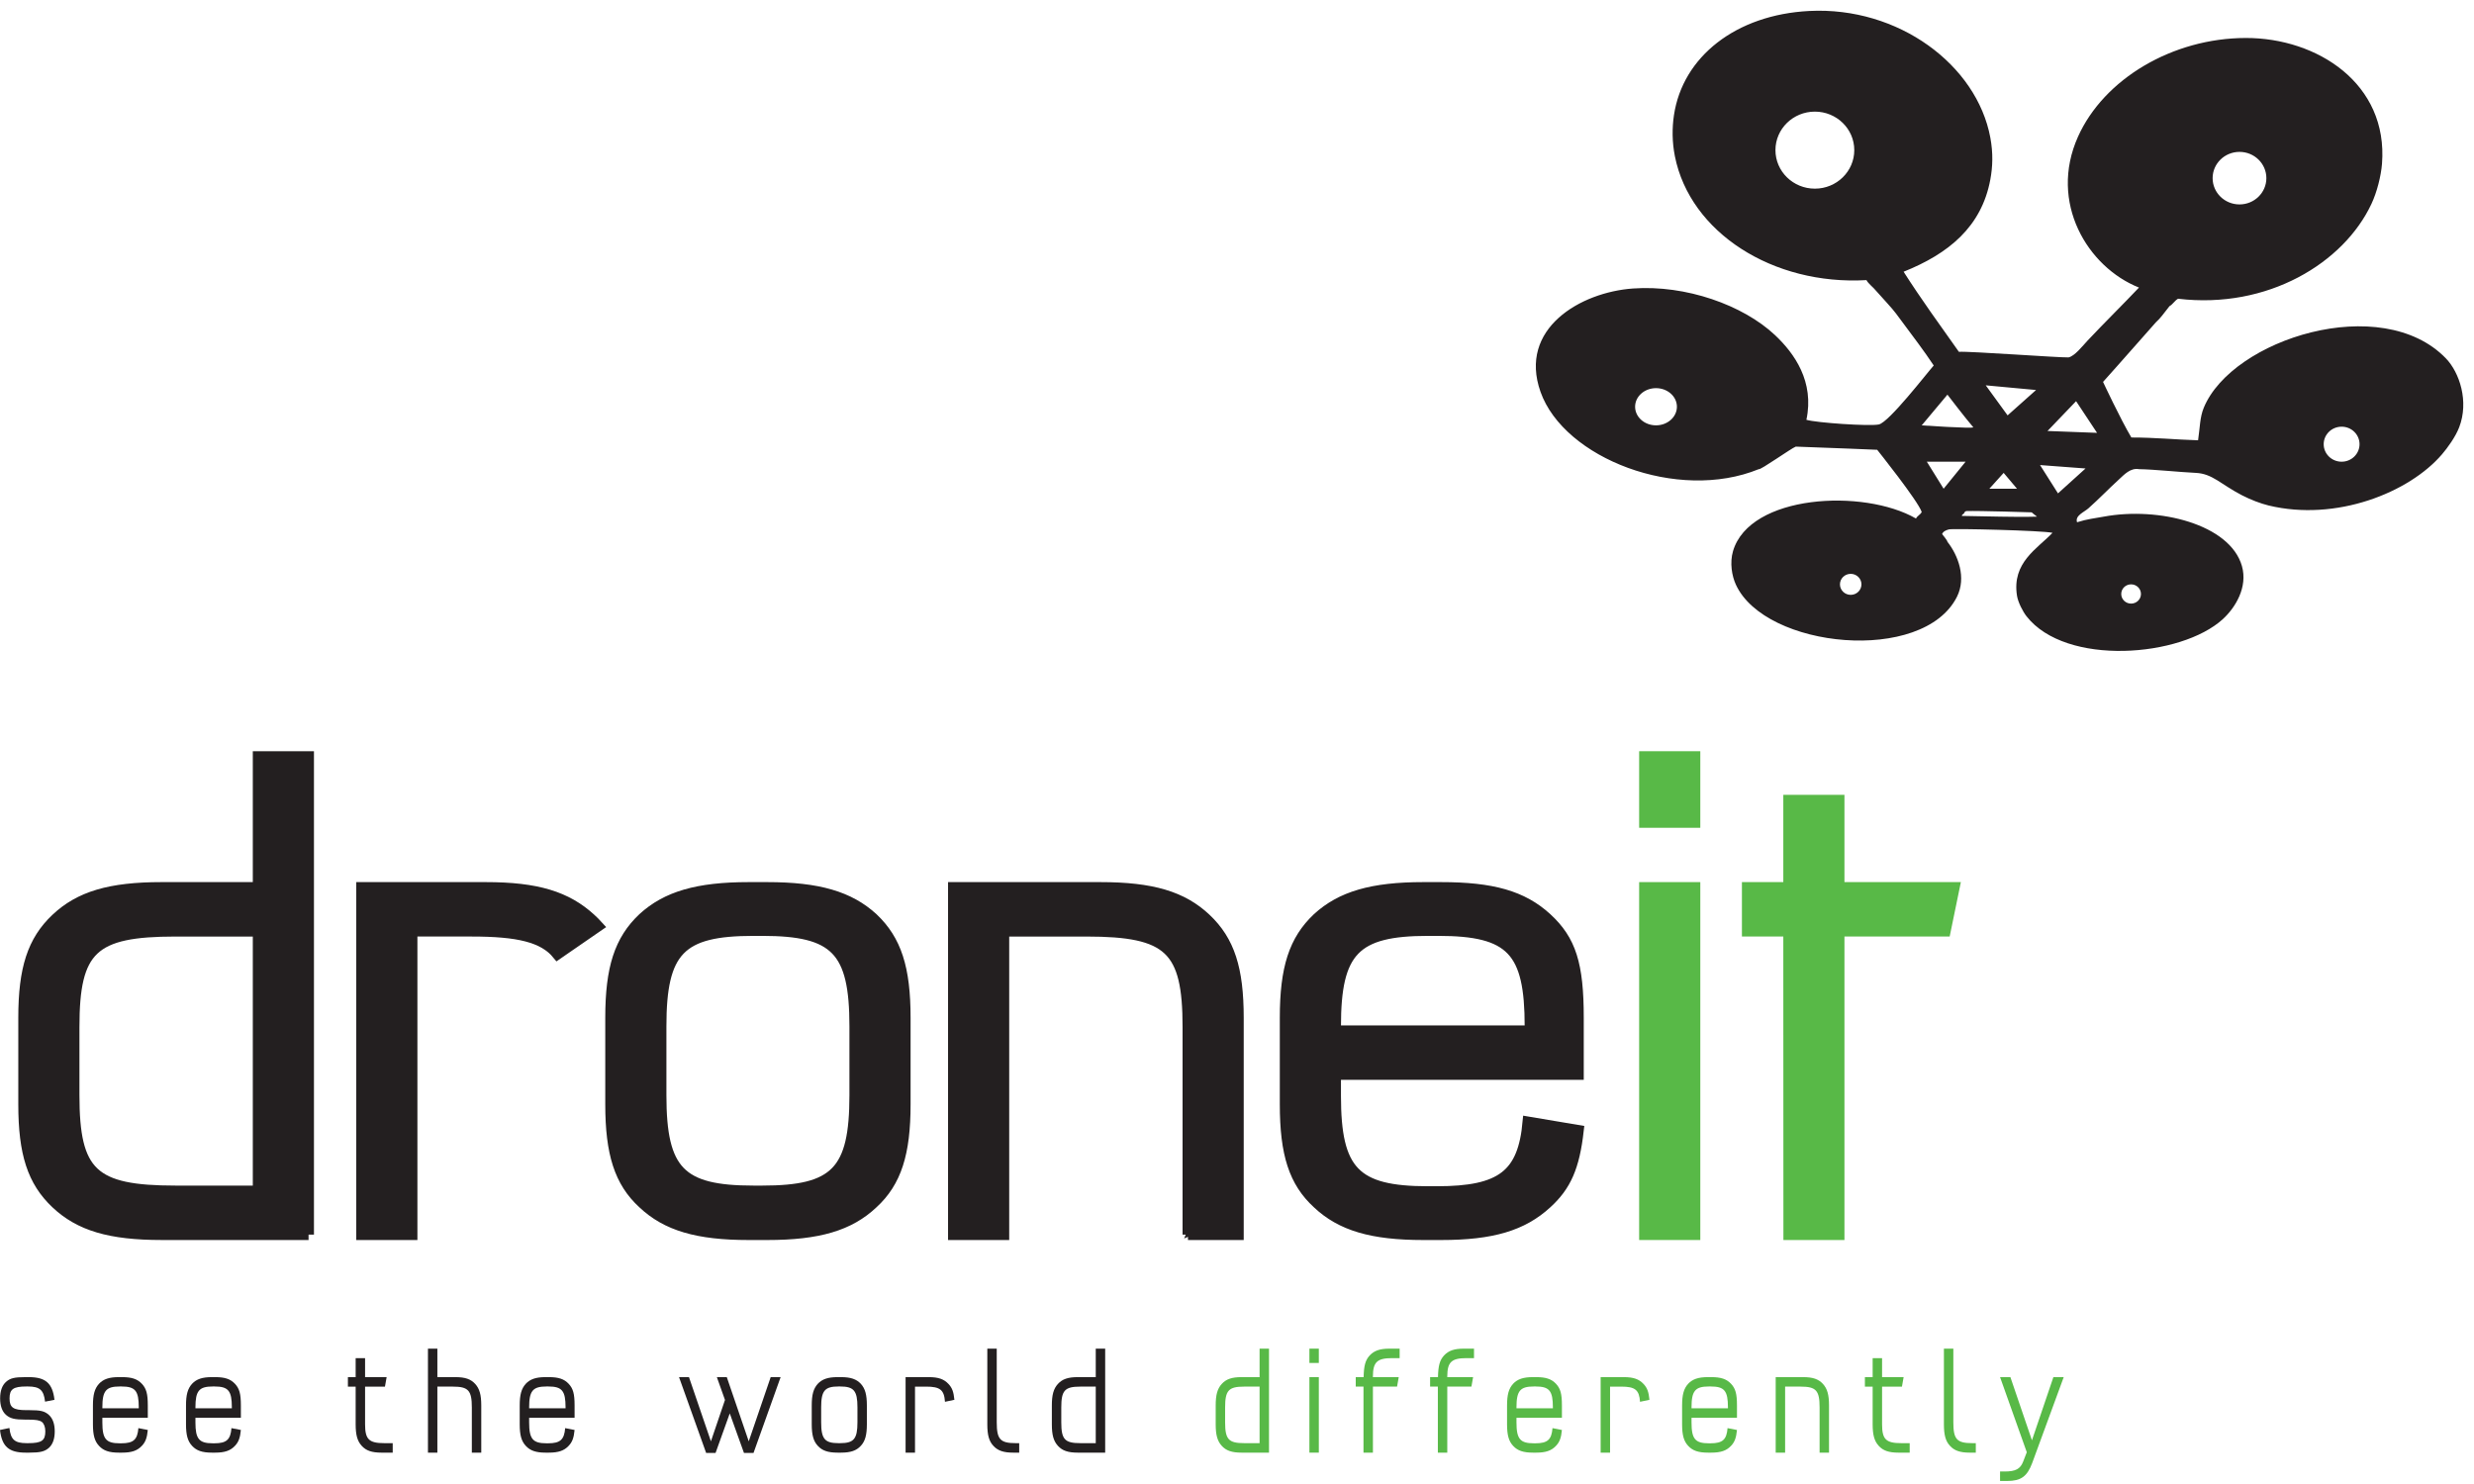 <?xml version="1.0" encoding="UTF-8" standalone="no"?>
<!DOCTYPE svg PUBLIC "-//W3C//DTD SVG 1.1//EN" "http://www.w3.org/Graphics/SVG/1.1/DTD/svg11.dtd">
<svg xmlns="http://www.w3.org/2000/svg" xmlns:xlink="http://www.w3.org/1999/xlink" xmlns:serif="http://www.serif.com/" width="150" height="90" viewBox="0 0 955 571" version="1.1" xml:space="preserve" style="fill-rule:evenodd;clip-rule:evenodd;stroke-miterlimit:2;"><g><path d="M119.108,475.708l0,-184.566l-19.437,0l0,50.541l-37.275,0c-19.967,0 -31.684,3.521 -40.734,12.071c-9.054,8.55 -12.516,19.363 -12.516,38.221l0,33.442c0,18.858 3.462,29.671 12.516,38.221c9.05,8.55 20.767,12.07 40.734,12.07l56.712,0Zm-19.437,-16.845l-31.95,0c-31.95,0 -39.138,-6.792 -39.138,-36.967l0,-26.4c0,-30.175 7.188,-36.963 39.138,-36.963l31.95,0l0,100.33Z" style="fill:#231f20;fill-rule:nonzero;"/><path d="M119.108,475.708l0,-184.566l-19.437,0l0,50.541l-37.275,0c-19.967,0 -31.684,3.521 -40.734,12.071c-9.054,8.55 -12.516,19.363 -12.516,38.221l0,33.442c0,18.858 3.462,29.671 12.516,38.221c9.05,8.55 20.767,12.07 40.734,12.07l56.712,0Zm-19.437,-16.845l-31.95,0c-31.95,0 -39.138,-6.792 -39.138,-36.967l0,-26.4c0,-30.175 7.188,-36.963 39.138,-36.963l31.95,0l0,100.33Z" style="fill:none;stroke:#231f20;stroke-width:4.17px;"/><path d="M349.413,391.975c0,-19.113 -3.463,-29.925 -12.513,-38.475c-9.054,-8.296 -21.033,-11.817 -40.737,-11.817l-7.188,0c-19.704,0 -31.683,3.521 -40.738,11.817c-9.054,8.55 -12.512,19.362 -12.512,38.475l0,33.446c0,18.858 3.458,29.921 12.512,38.221c9.055,8.55 21.034,12.07 40.738,12.07l7.188,0c19.704,0 31.683,-3.52 40.737,-12.07c9.05,-8.3 12.513,-19.363 12.513,-38.221l0,-33.446Zm-55.113,-33.696c28.221,0 35.675,7.546 35.675,36.967l0,26.654c0,29.421 -7.454,36.963 -35.675,36.963l-3.462,0c-28.221,0 -35.68,-7.542 -35.68,-36.963l0,-26.654c0,-29.421 7.459,-36.967 35.68,-36.967l3.462,0Z" style="fill:#231f20;fill-rule:nonzero;"/><path d="M349.413,391.975c0,-19.113 -3.463,-29.925 -12.513,-38.475c-9.054,-8.296 -21.033,-11.817 -40.737,-11.817l-7.188,0c-19.704,0 -31.683,3.521 -40.738,11.817c-9.054,8.55 -12.512,19.362 -12.512,38.475l0,33.446c0,18.858 3.458,29.921 12.512,38.221c9.055,8.55 21.034,12.07 40.738,12.07l7.188,0c19.704,0 31.683,-3.52 40.737,-12.07c9.05,-8.3 12.513,-19.363 12.513,-38.221l0,-33.446Zm-55.113,-33.696c28.221,0 35.675,7.546 35.675,36.967l0,26.654c0,29.421 -7.454,36.963 -35.675,36.963l-3.462,0c-28.221,0 -35.68,-7.542 -35.68,-36.963l0,-26.654c0,-29.421 7.459,-36.967 35.68,-36.967l3.462,0Z" style="fill:none;stroke:#231f20;stroke-width:4.17px;"/><path d="M458.571,475.708l19.437,0l0,-83.733c0,-18.858 -3.462,-29.671 -12.516,-38.221c-9.05,-8.55 -20.767,-12.071 -40.734,-12.071l-56.712,0l0,134.025l19.437,0l0,-117.175l31.95,0c31.95,0 39.138,6.788 39.138,36.963l0,80.212Z" style="fill:#231f20;fill-rule:nonzero;"/><path d="M458.571,475.708l19.437,0l0,-83.733c0,-18.858 -3.462,-29.671 -12.516,-38.221c-9.05,-8.55 -20.767,-12.071 -40.734,-12.071l-56.712,0l0,134.025l19.437,0l0,-117.175l31.95,0c31.95,0 39.138,6.788 39.138,36.963l0,80.212Z" style="fill:none;stroke:#231f20;stroke-width:4.17px;"/><path d="M589.829,432.208c-1.862,20.367 -10.117,26.905 -35.146,26.905l-3.458,0c-28.225,0 -35.679,-7.792 -35.679,-36.963l0,-8.3l93.721,0l0,-21.875c0,-20.621 -2.93,-29.925 -12.25,-38.475c-9.317,-8.546 -21.034,-11.817 -40.734,-11.817l-6.925,0c-19.7,0 -31.683,3.521 -40.737,11.817c-9.05,8.55 -12.513,19.362 -12.513,38.475l0,33.446c0,19.108 3.463,29.921 12.513,38.221c9.054,8.55 21.037,12.07 40.737,12.07l6.925,0c19.7,0 31.417,-3.52 40.734,-12.07c7.454,-6.792 10.65,-14.084 12.25,-28.163l-19.438,-3.271Zm0.8,-35.204l-75.083,0l0,-1.758c0,-29.171 7.454,-36.967 35.679,-36.967l3.992,0c28.22,0 35.412,7.796 35.412,36.967l0,1.758Z" style="fill:#231f20;fill-rule:nonzero;"/><path d="M589.829,432.208c-1.862,20.367 -10.117,26.905 -35.146,26.905l-3.458,0c-28.225,0 -35.679,-7.792 -35.679,-36.963l0,-8.3l93.721,0l0,-21.875c0,-20.621 -2.93,-29.925 -12.25,-38.475c-9.317,-8.546 -21.034,-11.817 -40.734,-11.817l-6.925,0c-19.7,0 -31.683,3.521 -40.737,11.817c-9.05,8.55 -12.513,19.362 -12.513,38.475l0,33.446c0,19.108 3.463,29.921 12.513,38.221c9.054,8.55 21.037,12.07 40.737,12.07l6.925,0c19.7,0 31.417,-3.52 40.734,-12.07c7.454,-6.792 10.65,-14.084 12.25,-28.163l-19.438,-3.271Zm0.8,-35.204l-75.083,0l0,-1.758c0,-29.171 7.454,-36.967 35.679,-36.967l3.992,0c28.22,0 35.412,7.796 35.412,36.967l0,1.758Z" style="fill:none;stroke:#231f20;stroke-width:4.17px;"/><path d="M634.821,475.708l19.437,0l0,-134.025l-19.437,0l0,134.025Zm0,-159.17l19.437,0l0,-25.396l-19.437,0l0,25.396Z" style="fill:#58b947;fill-rule:nonzero;"/><path d="M634.821,475.708l19.437,0l0,-134.025l-19.437,0l0,134.025Zm0,-159.17l19.437,0l0,-25.396l-19.437,0l0,25.396Z" style="fill:none;stroke:#58b947;stroke-width:4.17px;"/><path d="M21.029,539.488c-0.746,-6.401 -3.437,-8.755 -9.916,-8.755l-1.196,0c-4.338,0 -5.98,0.384 -7.625,1.863c-1.496,1.367 -2.242,3.5 -2.242,6.346c0,2.841 0.746,4.979 2.242,6.345c1.645,1.421 3.287,1.859 7.625,1.859l0.995,0c2.942,0 4.288,0.225 5.234,0.875c0.846,0.658 1.346,1.971 1.346,3.667c0,3.554 -1.446,4.541 -6.58,4.541l-0.645,0c-4.588,0 -6.13,-1.366 -6.629,-5.854l-3.638,0.767c0.746,6.4 3.437,8.75 9.917,8.75l1.346,0c4.333,0 5.979,-0.438 7.624,-1.859c1.496,-1.366 2.242,-3.5 2.242,-6.345c0,-2.846 -0.746,-4.98 -2.242,-6.346c-1.645,-1.48 -3.191,-1.859 -7.624,-1.859l-1.046,0c-5.084,0 -6.53,-0.987 -6.53,-4.541c0,-3.559 1.446,-4.596 6.53,-4.596l0.545,0c4.588,0 6.13,1.367 6.63,5.858l3.637,-0.716Z" style="fill:#231f20;fill-rule:nonzero;"/><path d="M53.417,550.429c-0.35,4.434 -1.892,5.854 -6.579,5.854l-0.646,0c-5.284,0 -6.68,-1.695 -6.68,-8.041l0,-1.805l17.542,0l0,-4.762c0,-4.479 -0.546,-6.508 -2.292,-8.371c-1.745,-1.858 -3.937,-2.571 -7.625,-2.571l-1.295,0c-3.688,0 -5.929,0.767 -7.625,2.571c-1.692,1.863 -2.342,4.217 -2.342,8.371l0,7.275c0,4.158 0.65,6.513 2.342,8.317c1.696,1.862 3.937,2.625 7.625,2.625l1.295,0c3.688,0 5.88,-0.763 7.625,-2.625c1.396,-1.475 1.992,-3.063 2.292,-6.125l-3.637,-0.713Zm0.15,-7.658l-14.055,0l0,-0.384c0,-6.345 1.396,-8.041 6.68,-8.041l0.746,0c5.283,0 6.629,1.696 6.629,8.041l0,0.384Z" style="fill:#231f20;fill-rule:nonzero;"/><path d="M89.346,550.429c-0.35,4.434 -1.892,5.854 -6.579,5.854l-0.646,0c-5.284,0 -6.679,-1.695 -6.679,-8.041l0,-1.805l17.541,0l0,-4.762c0,-4.479 -0.546,-6.508 -2.291,-8.371c-1.746,-1.858 -3.938,-2.571 -7.625,-2.571l-1.296,0c-3.688,0 -5.929,0.767 -7.625,2.571c-1.692,1.863 -2.342,4.217 -2.342,8.371l0,7.275c0,4.158 0.65,6.513 2.342,8.317c1.696,1.862 3.937,2.625 7.625,2.625l1.296,0c3.687,0 5.879,-0.763 7.625,-2.625c1.395,-1.475 1.991,-3.063 2.291,-6.125l-3.637,-0.713Zm0.15,-7.658l-14.054,0l0,-0.384c0,-6.345 1.395,-8.041 6.679,-8.041l0.746,0c5.283,0 6.629,1.696 6.629,8.041l0,0.384Z" style="fill:#231f20;fill-rule:nonzero;"/><path d="M137.288,523.404l0,7.329l-2.992,0l0,3.667l2.992,0l0,14.554c0,4.1 0.645,6.454 2.341,8.313c1.696,1.862 3.888,2.629 7.675,2.629l4.288,0l0,-3.667l-3.242,0c-5.929,0 -7.425,-1.479 -7.425,-7.275l0,-14.554l7.675,0l0.646,-3.667l-8.321,0l0,-7.329l-3.637,0Z" style="fill:#231f20;fill-rule:nonzero;"/><path d="M182.138,559.892l3.637,0l0,-18.217c0,-4.1 -0.646,-6.458 -2.342,-8.317c-1.695,-1.858 -3.887,-2.625 -7.625,-2.625l-6.975,0l0,-10.995l-3.637,0l0,40.154l3.637,0l0,-25.496l5.98,0c5.979,0 7.325,1.479 7.325,8.046l0,17.45Z" style="fill:#231f20;fill-rule:nonzero;"/><path d="M218.163,550.429c-0.35,4.434 -1.892,5.854 -6.58,5.854l-0.645,0c-5.284,0 -6.68,-1.695 -6.68,-8.041l0,-1.805l17.542,0l0,-4.762c0,-4.479 -0.546,-6.508 -2.292,-8.371c-1.745,-1.858 -3.937,-2.571 -7.625,-2.571l-1.295,0c-3.688,0 -5.93,0.767 -7.626,2.571c-1.691,1.863 -2.341,4.217 -2.341,8.371l0,7.275c0,4.158 0.65,6.513 2.341,8.317c1.696,1.862 3.938,2.625 7.626,2.625l1.295,0c3.688,0 5.88,-0.763 7.625,-2.625c1.396,-1.475 1.992,-3.063 2.292,-6.125l-3.637,-0.713Zm0.15,-7.658l-14.055,0l0,-0.384c0,-6.345 1.396,-8.041 6.68,-8.041l0.745,0c5.284,0 6.63,1.696 6.63,8.041l0,0.384Z" style="fill:#231f20;fill-rule:nonzero;"/><path d="M281.7,544.737l5.483,15.263l3.688,0l10.462,-29.267l-3.837,0l-8.471,24.784l-8.471,-24.784l-3.837,0l3.137,8.809l-5.429,15.975l-8.471,-24.784l-3.837,0l10.462,29.267l3.638,0l5.483,-15.263Z" style="fill:#231f20;fill-rule:nonzero;"/><path d="M334.625,541.675c0,-4.154 -0.646,-6.508 -2.342,-8.371c-1.695,-1.804 -3.937,-2.571 -7.625,-2.571l-1.345,0c-3.688,0 -5.93,0.767 -7.626,2.571c-1.691,1.863 -2.341,4.217 -2.341,8.371l0,7.275c0,4.104 0.65,6.513 2.341,8.317c1.696,1.858 3.938,2.625 7.626,2.625l1.345,0c3.688,0 5.93,-0.767 7.625,-2.625c1.696,-1.804 2.342,-4.213 2.342,-8.317l0,-7.275Zm-10.317,-7.329c5.284,0 6.679,1.637 6.679,8.041l0,5.801c0,6.4 -1.395,8.041 -6.679,8.041l-0.645,0c-5.284,0 -6.68,-1.641 -6.68,-8.041l0,-5.801c0,-6.404 1.396,-8.041 6.68,-8.041l0.645,0Z" style="fill:#231f20;fill-rule:nonzero;"/><path d="M368.408,539.488c-0.3,-3.063 -0.846,-4.596 -2.291,-6.13c-1.746,-1.858 -3.888,-2.625 -7.575,-2.625l-8.971,0l0,29.159l3.637,0l0,-25.492l4.338,0c5.329,0 6.925,1.258 7.225,5.858l3.637,-0.77Z" style="fill:#231f20;fill-rule:nonzero;"/><path d="M384.754,519.738l-3.637,0l0,29.212c0,4.104 0.646,6.513 2.341,8.317c1.696,1.862 3.938,2.625 7.625,2.625l2.342,0l0,-3.663l-1.346,0c-5.979,0 -7.325,-1.479 -7.325,-8.041l0,-28.45Z" style="fill:#231f20;fill-rule:nonzero;"/><path d="M426.617,559.892l0,-40.154l-3.638,0l0,10.995l-6.979,0c-3.737,0 -5.933,0.767 -7.625,2.625c-1.696,1.859 -2.342,4.217 -2.342,8.317l0,7.275c0,4.104 0.646,6.454 2.342,8.317c1.692,1.858 3.888,2.625 7.625,2.625l10.617,0Zm-3.638,-3.667l-5.979,0c-5.983,0 -7.329,-1.475 -7.329,-8.037l0,-5.746c0,-6.567 1.346,-8.046 7.329,-8.046l5.979,0l0,21.829Z" style="fill:#231f20;fill-rule:nonzero;"/><path d="M489.854,559.892l0,-40.154l-3.637,0l0,10.995l-6.975,0c-3.738,0 -5.934,0.767 -7.625,2.625c-1.696,1.859 -2.342,4.217 -2.342,8.317l0,7.275c0,4.104 0.646,6.454 2.342,8.317c1.691,1.858 3.887,2.625 7.625,2.625l10.612,0Zm-3.637,-3.667l-5.979,0c-5.98,0 -7.325,-1.475 -7.325,-8.037l0,-5.746c0,-6.567 1.345,-8.046 7.325,-8.046l5.979,0l0,21.829Z" style="fill:#58b947;fill-rule:nonzero;"/><path d="M505.45,559.892l3.637,0l0,-29.159l-3.637,0l0,29.159Zm0,-34.63l3.637,0l0,-5.524l-3.637,0l0,5.524Z" style="fill:#58b947;fill-rule:nonzero;"/><path d="M526.329,559.892l3.638,0l0,-25.496l9.321,0l0.645,-3.663l-9.966,0l0,-0.275c0,-5.525 1.645,-7.058 7.375,-7.058l2.941,0l0,-3.662l-3.937,0c-3.688,0 -5.879,0.762 -7.625,2.624c-1.696,1.859 -2.242,3.992 -2.342,8.371l-3.042,0l0,3.663l2.992,0l0,25.496Z" style="fill:#58b947;fill-rule:nonzero;"/><path d="M555.033,559.892l3.638,0l0,-25.496l9.321,0l0.646,-3.663l-9.967,0l0,-0.275c0,-5.525 1.646,-7.058 7.375,-7.058l2.942,0l0,-3.662l-3.938,0c-3.687,0 -5.879,0.762 -7.625,2.624c-1.696,1.859 -2.242,3.992 -2.342,8.371l-3.041,0l0,3.663l2.991,0l0,25.496Z" style="fill:#58b947;fill-rule:nonzero;"/><path d="M599.287,550.429c-0.35,4.434 -1.891,5.854 -6.579,5.854l-0.645,0c-5.284,0 -6.68,-1.695 -6.68,-8.041l0,-1.805l17.542,0l0,-4.762c0,-4.479 -0.546,-6.508 -2.292,-8.371c-1.745,-1.858 -3.937,-2.571 -7.625,-2.571l-1.295,0c-3.688,0 -5.93,0.767 -7.626,2.571c-1.691,1.863 -2.341,4.217 -2.341,8.371l0,7.275c0,4.158 0.65,6.513 2.341,8.317c1.696,1.862 3.938,2.625 7.626,2.625l1.295,0c3.688,0 5.88,-0.763 7.625,-2.625c1.396,-1.475 1.992,-3.063 2.292,-6.125l-3.638,-0.713Zm0.151,-7.658l-14.055,0l0,-0.384c0,-6.345 1.396,-8.041 6.68,-8.041l0.745,0c5.284,0 6.63,1.696 6.63,8.041l0,0.384Z" style="fill:#58b947;fill-rule:nonzero;"/><path d="M636.713,539.488c-0.305,-3.063 -0.851,-4.596 -2.296,-6.13c-1.746,-1.858 -3.888,-2.625 -7.575,-2.625l-8.971,0l0,29.159l3.637,0l0,-25.492l4.338,0c5.329,0 6.925,1.258 7.229,5.858l3.638,-0.77Z" style="fill:#58b947;fill-rule:nonzero;"/><path d="M666.858,550.429c-0.35,4.434 -1.891,5.854 -6.579,5.854l-0.646,0c-5.283,0 -6.679,-1.695 -6.679,-8.041l0,-1.805l17.542,0l0,-4.762c0,-4.479 -0.546,-6.508 -2.292,-8.371c-1.746,-1.858 -3.937,-2.571 -7.625,-2.571l-1.296,0c-3.687,0 -5.929,0.767 -7.625,2.571c-1.691,1.863 -2.341,4.217 -2.341,8.371l0,7.275c0,4.158 0.65,6.513 2.341,8.317c1.696,1.862 3.938,2.625 7.625,2.625l1.296,0c3.688,0 5.879,-0.763 7.625,-2.625c1.396,-1.475 1.992,-3.063 2.292,-6.125l-3.638,-0.713Zm0.15,-7.658l-14.054,0l0,-0.384c0,-6.345 1.396,-8.041 6.679,-8.041l0.746,0c5.284,0 6.629,1.696 6.629,8.041l0,0.384Z" style="fill:#58b947;fill-rule:nonzero;"/><path d="M702.392,559.892l3.637,0l0,-18.217c0,-4.1 -0.65,-6.458 -2.346,-8.317c-1.695,-1.858 -3.887,-2.625 -7.625,-2.625l-10.612,0l0,29.159l3.637,0l0,-25.496l5.98,0c5.979,0 7.329,1.479 7.329,8.046l0,17.45Z" style="fill:#58b947;fill-rule:nonzero;"/><path d="M722.871,523.404l0,7.329l-2.992,0l0,3.667l2.992,0l0,14.554c0,4.1 0.646,6.454 2.341,8.313c1.696,1.862 3.888,2.629 7.676,2.629l4.283,0l0,-3.667l-3.238,0c-5.929,0 -7.425,-1.479 -7.425,-7.275l0,-14.554l7.675,0l0.646,-3.667l-8.321,0l0,-7.329l-3.637,0Z" style="fill:#58b947;fill-rule:nonzero;"/><path d="M754.017,519.738l-3.638,0l0,29.212c0,4.104 0.646,6.513 2.342,8.317c1.696,1.862 3.937,2.625 7.625,2.625l2.341,0l0,-3.663l-1.345,0c-5.979,0 -7.325,-1.479 -7.325,-8.041l0,-28.45Z" style="fill:#58b947;fill-rule:nonzero;"/><path d="M782.371,559.729l-1.396,3.613c-1.096,2.841 -2.892,3.829 -7.175,3.829l-1.746,0l0,3.662l2.742,0c5.333,0 7.725,-1.75 9.666,-6.946l12.163,-33.154l-3.987,0l-8.276,24.4l-8.32,-24.4l-3.988,0l10.317,28.996Z" style="fill:#58b947;fill-rule:nonzero;"/><path d="M228.004,353.754c-9.321,-8.55 -20.771,-12.071 -40.471,-12.071l-47.925,0l0,134.029l19.434,0l0,-117.183l23.166,0c17.584,0 27.542,2.221 32.98,8.871l15.658,-10.796c-0.871,-0.958 -1.804,-1.904 -2.842,-2.85Z" style="fill:#231f20;fill-rule:nonzero;"/><path d="M228.004,353.754c-9.321,-8.55 -20.771,-12.071 -40.471,-12.071l-47.925,0l0,134.029l19.434,0l0,-117.183l23.166,0c17.584,0 27.542,2.221 32.98,8.871l15.658,-10.796c-0.871,-0.958 -1.804,-1.904 -2.842,-2.85Z" style="fill:none;stroke:#231f20;stroke-width:4.17px;"/><path d="M690.508,475.708l19.392,0l0,-117.179l41,0l3.467,-16.846l-44.467,0l0,-33.696l-19.433,0l0,33.696l-15.975,0l0,16.846l15.975,0l0.041,117.179Z" style="fill:#58b947;fill-rule:nonzero;"/><path d="M690.508,475.708l19.392,0l0,-117.179l41,0l3.467,-16.846l-44.467,0l0,-33.696l-19.433,0l0,33.696l-15.975,0l0,16.846l15.975,0l0.041,117.179Z" style="fill:none;stroke:#58b947;stroke-width:4.17px;"/><path d="M709.954,475.708l-0.054,0" style="fill:none;fill-rule:nonzero;"/><path d="M944.138,137.358c-24.826,-25.662 -82.471,-7.487 -93.442,19.059c-1.546,3.741 -1.454,7.55 -2.209,12.587c-8.683,-0.266 -16.787,-1.091 -25.749,-1.079c-4.325,-7.292 -10.93,-21.462 -10.93,-21.462c0,0 8.425,-9.396 20.396,-23.017c1.959,-1.804 2.534,-2.817 5.246,-6.225c1.329,-0.742 1.987,-2.133 3.313,-2.875c34.641,4.133 64.012,-13.846 74.675,-36.679c2.083,-4.455 3.675,-10.663 4.05,-15.459c2.4,-30.954 -25.013,-48.596 -52.605,-48.545c-28.229,0.05 -54.725,15.779 -64.745,38.116c-11.409,25.433 3.724,50.392 23.541,58.254c-5.779,6.117 -13.417,13.638 -19.866,20.496c-1.909,2.034 -4.955,6 -7.355,6.471c-3.662,0.117 -38.22,-2.438 -42.304,-2.158c-7.221,-10.204 -14.55,-20.296 -21.337,-30.921c17.275,-6.929 30.066,-17.25 33.475,-35.6c0.9,-4.846 1.133,-10.092 0,-16.183c-5.221,-28.092 -35.475,-50.663 -69.896,-48.901c-28.263,1.446 -48.867,17.621 -52.234,40.271c-0.729,4.888 -0.729,10.305 0.367,15.821c5.858,29.463 37.838,49.913 73.942,47.825c0.696,1.358 2.712,2.85 3.612,4.013c7.325,8.129 6.517,7.15 9.567,11.266c4.796,6.471 9.121,12.125 12.792,17.692c-2.63,2.942 -17.234,21.904 -21.188,22.763c-3.504,0.762 -24.154,-0.642 -27.962,-1.796c3.133,-14.704 -4.592,-25.638 -12.138,-32.721c-12.333,-11.584 -34.387,-19.434 -54.812,-17.979c-20.171,1.433 -44.35,15.42 -35.684,39.912c9.096,25.704 52.967,42.646 84.242,29.846c0.654,0.438 12.525,-8.062 14.292,-8.704c13.387,0.454 31.425,1.225 31.425,1.225c0,0 15.77,19.721 17.187,24.021c-0.508,1.058 -1.696,1.454 -2.204,2.516c-20.283,-11.67 -64.196,-9.295 -70.633,12.588c-1.325,4.508 -0.434,9.592 1.104,12.941c11.337,24.721 72.308,30.746 85.346,4.675c3.7,-7.4 0.445,-15.975 -3.679,-21.212c0.05,-0.45 -2.05,-2.971 -2.05,-2.971c0,0 0.133,-1.158 2.595,-1.816c1.538,-0.417 36.088,0.4 40.013,1.32c-5.817,6.113 -15.767,11.446 -13.704,24.321c0.4,2.488 2.225,6.05 3.679,7.909c15.183,19.395 59.65,15.85 75.783,1.079c4.809,-4.405 9.692,-12.317 7.354,-20.496c-4.612,-16.158 -32.15,-22.996 -53.341,-19.058c-3.555,0.658 -6.254,0.887 -10.3,2.158c-0.859,-2.575 2.7,-3.867 4.416,-5.396c4.179,-3.721 7.796,-7.521 11.771,-11.142c2.033,-1.854 4.404,-4.537 7.725,-3.958c5.834,0.083 15.604,1.142 21.971,1.438c6.379,0.299 9.592,4.4 17.758,8.633c3.371,1.741 7.259,3.217 10.305,3.954c25.987,6.279 54.208,-4.879 66.949,-19.779c2.196,-2.567 5.18,-6.688 6.621,-10.425c3.838,-9.988 0.125,-21.158 -5.145,-26.613Zm-79.659,-79.712c5.725,0 10.371,4.542 10.371,10.137c0,5.604 -4.646,10.146 -10.371,10.146c-5.733,0 -10.375,-4.542 -10.375,-10.146c0,-5.595 4.642,-10.137 10.375,-10.137Zm-163.912,14.196c-8.404,0 -15.217,-6.659 -15.217,-14.871c0,-8.217 6.813,-14.871 15.217,-14.871c8.4,0 15.212,6.654 15.212,14.871c0,8.212 -6.812,14.871 -15.212,14.871Zm-61.321,91.387c-4.459,0 -8.071,-3.217 -8.071,-7.183c0,-3.959 3.612,-7.175 8.071,-7.175c4.454,0 8.066,3.216 8.066,7.175c0,3.966 -3.612,7.183 -8.066,7.183Zm75.154,65.454c-2.292,0 -4.15,-1.816 -4.15,-4.058c0,-2.237 1.858,-4.054 4.15,-4.054c2.288,0 4.146,1.817 4.146,4.054c0,2.242 -1.858,4.058 -4.146,4.058Zm52.125,-80.9l19.425,1.805l-10.988,9.795l-8.437,-11.6Zm6.917,33.805l5.15,6.116l-10.667,0l5.517,-6.116Zm-21.704,-30.205c0,0 7.141,9.338 9.975,12.588c0,0.621 -19.909,-0.721 -19.909,-0.721l9.934,-11.867Zm-1.471,36.321l-6.479,-10.433l14.958,0l-8.479,10.433Zm7.029,10.504c-0.067,-0.308 0.471,-0.779 0.696,-0.8c0.07,-0.287 0.371,-0.358 0.371,-0.716c0.295,-0.071 0.366,-0.363 0.733,-0.363c4.904,-0.162 25.158,0.496 25.158,0.496c0,0 1.321,1.142 2.063,1.663c-9.05,0.258 -19.192,-0.171 -29.021,-0.28Zm65.337,26.417c2.1,0 3.809,1.662 3.809,3.721c0,2.05 -1.709,3.716 -3.809,3.716c-2.1,0 -3.804,-1.666 -3.804,-3.716c0,-2.059 1.704,-3.721 3.804,-3.721Zm-17.583,-44.742l-10.638,9.617l-6.925,-10.933l17.563,1.316Zm-14.683,-14.475l11.033,-11.508l8.092,12.229l-19.125,-0.721Zm113.533,11.863c-3.821,0 -6.921,-3.025 -6.921,-6.759c0,-3.733 3.1,-6.758 6.921,-6.758c3.817,0 6.917,3.025 6.917,6.758c0,3.734 -3.1,6.759 -6.917,6.759Z" style="fill:#231f20;fill-rule:nonzero;"/></g></svg>
